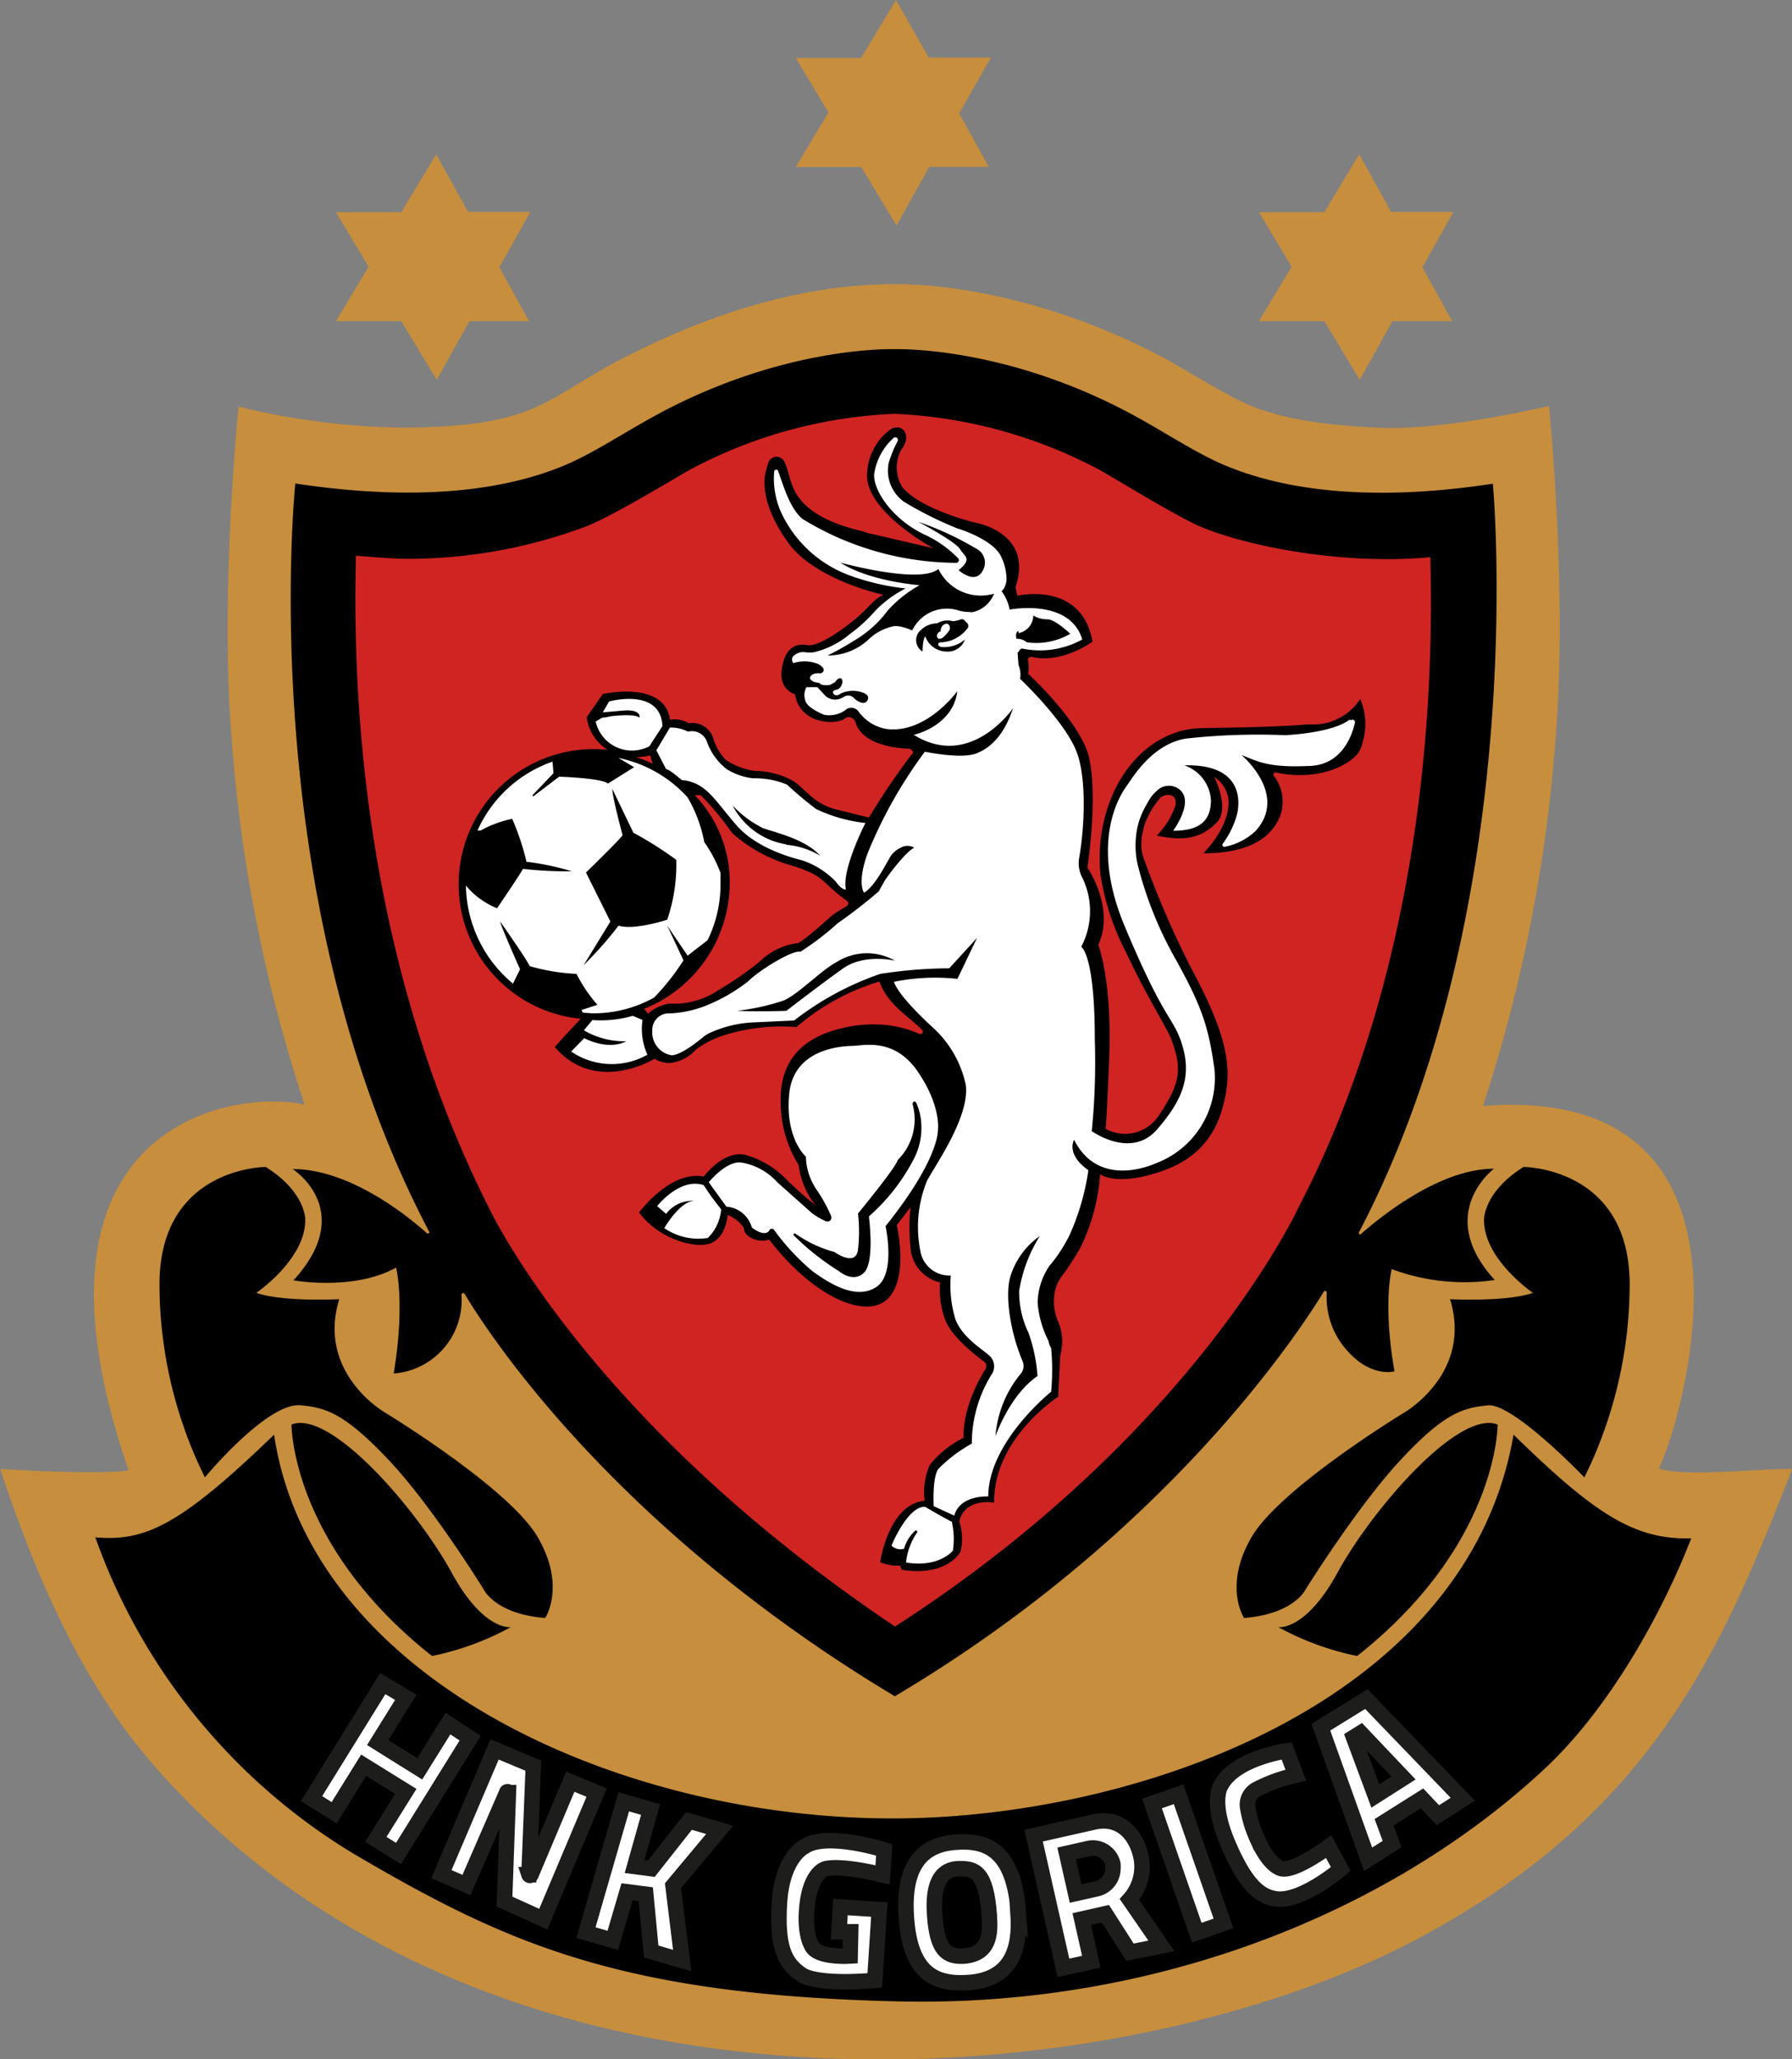 <svg id="Layer_1" data-name="Layer 1" xmlns="http://www.w3.org/2000/svg" width="164.5" height="188.94" viewBox="0 0 164.5 188.94"><rect x="0" y="0" width="164.5" height="188.94" fill="#808080" stroke="none"/><defs><style>.cls-1{fill:#c78e3d;}.cls-2{fill:#d02422;}.cls-3{fill:#fff;}.cls-4{fill:none;stroke:#1d1d1b;stroke-miterlimit:10;stroke-width:1.42px;}</style></defs><title>hnk-gorica-logo-freelogovectors.net_</title><g id="g14"><g id="g20"><path id="path22" class="cls-1" d="M29.54,140.37c-11.08-32.07,10-34.92,16.17-33.49A139.47,139.47,0,0,1,39,73.12c-1.07-13.7.65-30.28.65-30.28a67.44,67.44,0,0,0,15.55,1.93c11.91-.18,12.44-2.56,19.45-6.22C83.38,34,91.87,31.6,99.89,31.6c6.65,0,15.92,2.09,24.65,6.74,1.26.67,6.14,3.68,8.07,4.44,3.27,1.29,7.28,1.82,12,2,5.93.24,15.33-2,15.33-2s1.73,16.87.6,30.62a141.51,141.51,0,0,1-6.66,33.6c27.68-2.13,18.15,29.36,16.14,33.25,2.17.84,9.33,0,12.25.06-6.32,16.1-12.5,31.37-34.19,43-27.31,14.64-85,19.85-116.19-15.79-6.22-7.11-10.53-16.37-14.12-27.21,10.42.6,11.81.12,11.79.07" transform="translate(-17.75 -5.53)"/></g><g id="g24"><path id="path26" d="M99.89,161.16c-25.95-15.54-37.5-33.58-39.49-36.92a.16.16,0,0,0-.29.09,6.75,6.75,0,0,1-6.22,7.22c1.07-6.46.22-9.72.22-9.72C50.23,124,44.69,123,44.69,123c5.88-6.44-.08-10.21-.08-10.21,5.29,0,10.64,4.37,12.33,5.89a.13.13,0,0,0,.2-.16C40.91,87.71,44.86,49.89,44.86,49.89c8.48,1.29,17.44,1.32,24.56-1.6,2.75-1.13,5.39-2.95,8.65-4.72,11.81-6.39,21.82-6,21.82-6s10-.37,21.81,6c3.26,1.77,5.91,3.59,8.65,4.72,7.13,2.92,16,2.91,24.44,1.62,0,0,3.57,38.43-12.3,68.7a.12.12,0,0,0,.18.15c1.68-1.48,7.17-6,12.22-6,0,0-5.49,4.11.07,10.21a19.12,19.12,0,0,1-9.45-1s-.85,3.12.25,9.38c0,0-2.51.73-4.93-2.64a7.3,7.3,0,0,1-1.29-4.57.15.15,0,0,0-.28-.09c-2.15,3.53-14.32,22.27-39.37,37.11" transform="translate(-17.75 -5.53)"/></g><g id="g28"><path id="path30" d="M173,146.67c-2.67,6.87-7.49,15.57-13.43,21.12-14.14,13.2-35.86,22-59.67,21.36-25.27-.62-35.72-5.34-49.57-13.47a55.7,55.7,0,0,1-23.83-29.1c4.51.39,7.7-1,16.41-9.42,3.31,22.26,31.3,35.21,56.78,35.21,22.07,0,52.73-10.43,57-35.21,7.41,7.24,11.08,9.67,16.33,9.51" transform="translate(-17.75 -5.53)"/></g><g id="g32"><path id="path34" d="M157.61,112.6s9.74,0,9.74,10.79a40.16,40.16,0,0,1-4.16,17.69s-6.55-6.84-8.86-6.61-4,.71-8,5-8.75,11.92-8.75,11.92-1.06,2.23-5.63,2.59c0,0-1.94-2.94.71-7.45s14-11.4,14-11.4,6.29-3.6,4.2-10.4c0,0,5.15.27,7.61-.58,0,0-4.57-3.11-4.49-6.77,0,0,0-2.51,3.61-4.77" transform="translate(-17.75 -5.53)"/></g><g id="g36"><path id="path38" d="M142.34,157.47a25.85,25.85,0,0,1-7.24-2.65s2.49.38,5.43-5c3.08-5.66,11.07-15,14.7-13.59,0,0,.07,11-12.89,21.23" transform="translate(-17.75 -5.53)"/></g><g id="g40"><path id="path42" d="M42.13,112.6s-9.74,0-9.74,10.79a40.08,40.08,0,0,0,4.17,17.69s5.78-7,8.86-6.61c2.22.22,3.95.71,8,5s8.75,11.92,8.75,11.92,1.06,2.23,5.63,2.59c0,0,1.94-2.94-.71-7.45s-14-11.4-14-11.4-6.29-3.6-4.2-10.4c0,0-5.15.27-7.61-.58,0,0,4.57-3.11,4.49-6.77,0,0,0-2.51-3.61-4.77" transform="translate(-17.75 -5.53)"/></g><g id="g44"><path id="path46" d="M57.4,157.47a25.85,25.85,0,0,0,7.24-2.65s-2.49.38-5.43-5c-3.08-5.66-11.07-15-14.7-13.59,0,0-.07,11,12.89,21.23" transform="translate(-17.75 -5.53)"/></g><g id="g48"><path id="path50" class="cls-2" d="M99.89,154.75c-28.49-19.11-37.37-38.63-37.37-38.63-7.77-15.47-12.7-35.81-12.1-59.6,1.56.11,3.29.28,4.77.28a46.45,46.45,0,0,0,16.25-2.93c2.35-.85,8.57-4.66,9.64-5.24A43.53,43.53,0,0,1,99.89,43.5a44,44,0,0,1,18.83,5.16c1.07.58,7.17,4.35,9.33,5.23,4.7,1.93,13.45,3.48,21,2.76.63,24.18-4.33,44.72-12,59.46,0,0-9.44,20.82-37.12,38.64" transform="translate(-17.75 -5.53)"/></g><g id="g52"><path id="path54" class="cls-1" d="M63.59,30.05,66.32,35H60.84l-3,5.38L54.59,35h-6l3-5-3-5,6,0,3.2-5.31,2.93,5.28,5.72,0Z" transform="translate(-17.75 -5.53)"/></g><g id="g56"><path id="path58" class="cls-1" d="M148.32,30.05,151.05,35h-5.48l-3,5.38L139.32,35h-6l3-5-3-5,6,0,3.2-5.31,2.93,5.28,5.72,0Z" transform="translate(-17.75 -5.53)"/></g><g id="g60"><path id="path62" class="cls-1" d="M105.8,15.93l2.72,4.91h-5.47l-3,5.38L96.8,20.85h-6l3-5-3-5,6,0L100,5.53,103,10.81l5.71,0Z" transform="translate(-17.75 -5.53)"/></g><g id="g64"><path id="path66" class="cls-3" d="M60.91,165l-6.58,10.59-2.08-1.3L55,169.89l-3.87-2.4-2.71,4.36-2.07-1.3L52.89,160,55,161.26l-2.58,4.15,3.86,2.41,2.59-4.15Z" transform="translate(-17.75 -5.53)"/></g><g id="g68"><path id="path70" class="cls-4" d="M60.91,165l-6.58,10.59-2.08-1.3L55,169.89l-3.87-2.4-2.71,4.36-2.07-1.3L52.89,160,55,161.26l-2.58,4.15,3.86,2.41,2.59-4.15Z" transform="translate(-17.75 -5.53)"/></g><g id="g72"><path id="path74" class="cls-3" d="M72.52,170l-4.9,11.61L64.06,180l.36-10a.08.08,0,0,0-.16,0l-3.69,8.48-2.3-1,4.88-11.44,3.56,1.49-.4,10a.1.1,0,0,0,.19,0L70.1,169Z" transform="translate(-17.75 -5.53)"/></g><g id="g76"><path id="path78" class="cls-4" d="M72.52,170l-4.9,11.61L64.06,180l.36-10a.08.08,0,0,0-.16,0l-3.69,8.48-2.3-1,4.88-11.44,3.56,1.49-.4,10a.1.1,0,0,0,.19,0L70.1,169Z" transform="translate(-17.75 -5.53)"/></g><g id="g80"><path id="path82" class="cls-3" d="M79.53,178.54l.84,6.87-2.84-.83-.5-5.26-1.72-.22L74,183.56l-2.46-.72,3.47-12,2.46.72L76,176.78l1.54.2L81,172.6l2.81.82Z" transform="translate(-17.75 -5.53)"/></g><g id="g84"><path id="path86" class="cls-4" d="M79.53,178.54l.84,6.87-2.84-.83-.5-5.26-1.72-.22L74,183.56l-2.46-.72,3.47-12,2.46.72L76,176.78l1.54.2L81,172.6l2.81.82Z" transform="translate(-17.75 -5.53)"/></g><g id="g88"><path id="path90" class="cls-3" d="M98.92,175.26s-5.3-1.69-7.34-.3c0,0-2,.94-2.27,5.06s.45,5.62,2,6.67,6.74.54,6.74.54l.42-6.5-3.57-.23-.13,2.27,1.07,0L95.79,185s-2.66.17-3.4-.74c0,0-.88-1-.55-3.95S93.49,177,93.49,177s1.16-.45,5.28.55Z" transform="translate(-17.75 -5.53)"/></g><g id="g92"><path id="path94" class="cls-4" d="M98.92,175.26s-5.3-1.69-7.34-.3c0,0-2,.94-2.27,5.06s.45,5.62,2,6.67,6.74.54,6.74.54l.42-6.5-3.57-.23-.13,2.27,1.07,0L95.79,185s-2.66.17-3.4-.74c0,0-.88-1-.55-3.95S93.49,177,93.49,177s1.16-.45,5.28.55Z" transform="translate(-17.75 -5.53)"/></g><g id="g96"><path id="path98" class="cls-3" d="M106.25,185c-1.62.1-2.48-.56-2.7-3.77-.28-3.85,1.3-4.25,2.31-4.25,1.32,0,2.43.19,2.71,4.36.11,1.69,0,3.51-2.32,3.66m5-3.83c-.41-6.11-3.08-6.84-5.87-6.61-3.19.26-4.73,2.39-4.43,6.85.35,5.36,2.78,6.27,5.93,6,3.62-.31,4.6-2.81,4.37-6.24" transform="translate(-17.75 -5.53)"/></g><g id="g100"><path id="path102" class="cls-4" d="M106.25,185c-1.62.1-2.48-.56-2.7-3.77-.28-3.85,1.3-4.25,2.31-4.25,1.32,0,2.43.19,2.71,4.36C108.68,183,108.58,184.8,106.25,185Zm5-3.83c-.41-6.11-3.08-6.84-5.87-6.61-3.19.26-4.73,2.39-4.43,6.85.35,5.36,2.78,6.27,5.93,6C110.46,187.05,111.44,184.55,111.21,181.12Z" transform="translate(-17.75 -5.53)"/></g><g id="g104"><path id="path106" class="cls-3" d="M118.49,178.81l-2,.45-.83-3.68,2-.45a1.88,1.88,0,0,1,2.25,1.43,2,2,0,0,1,0,.41,1.89,1.89,0,0,1-1.47,1.84m2.94,1a4.5,4.5,0,0,0,1-4.17c-.55-2.08-2.06-3.44-4.26-2.94l-5.54,1.25,2.74,12.13,2.56-.57-.88-3.91,2.17-.49,2.26,3.53,2.88-.58Z" transform="translate(-17.75 -5.53)"/></g><g id="g108"><path id="path110" class="cls-4" d="M118.49,178.81l-2,.45-.83-3.68,2-.45a1.88,1.88,0,0,1,2.25,1.43,2,2,0,0,1,0,.41A1.89,1.89,0,0,1,118.49,178.81Zm2.94,1a4.5,4.5,0,0,0,1-4.17c-.55-2.08-2.06-3.44-4.26-2.94l-5.54,1.25,2.74,12.13,2.56-.57-.88-3.91,2.17-.49,2.26,3.53,2.88-.58Z" transform="translate(-17.75 -5.53)"/></g><g id="g112"><path id="path114" class="cls-3" d="M130.06,182l-2.45.85L123.5,171l2.44-.85Z" transform="translate(-17.75 -5.53)"/></g><g id="g116"><path id="path118" class="cls-4" d="M130.06,182l-2.45.85L123.5,171l2.44-.85Z" transform="translate(-17.75 -5.53)"/></g><g id="g120"><path id="path122" class="cls-3" d="M135.86,166.17s-4.65.65-6,3.11c0,0-1.1,1.42.65,5.49,1.65,3.84,3,4.86,4.55,5,2.36.15,5.77-2.76,5.77-2.76l-1.12-2.05s-3.19,2.38-4.38,2c0,0-1.13-.23-2.25-2.91a10.82,10.82,0,0,1-.81-2.76,1.59,1.59,0,0,1,.78-1.56,14.55,14.55,0,0,1,3.65-1.33Z" transform="translate(-17.75 -5.53)"/></g><g id="g124"><path id="path126" class="cls-4" d="M135.86,166.17s-4.65.65-6,3.11c0,0-1.1,1.42.65,5.49,1.65,3.84,3,4.86,4.55,5,2.36.15,5.77-2.76,5.77-2.76l-1.12-2.05s-3.19,2.38-4.38,2c0,0-1.13-.23-2.25-2.91a10.82,10.82,0,0,1-.81-2.76,1.59,1.59,0,0,1,.78-1.56,14.55,14.55,0,0,1,3.65-1.33Z" transform="translate(-17.75 -5.53)"/></g><g id="g128"><path id="path130" class="cls-3" d="M144,170.31l-2-5.38.66-.41,3.93,4.14Zm-.82-8.89L139,164l4.34,12.12,2.2-1.4-.74-2,3.48-2.19,1.46,1.54,2.29-1.46Z" transform="translate(-17.75 -5.53)"/></g><g id="g132"><path id="path134" class="cls-4" d="M144,170.31l-2-5.38.66-.41,3.93,4.14Zm-.82-8.89L139,164l4.34,12.12,2.2-1.4-.74-2,3.48-2.19,1.46,1.54,2.29-1.46Z" transform="translate(-17.75 -5.53)"/></g><g id="g136"><path id="path138" d="M94.14,89.51s-2.89,2.65-3.24,2.56a6.08,6.08,0,0,0-3.41,1.68,29.76,29.76,0,0,1-3.82,2.64,7.23,7.23,0,0,1-4.45,1.22,3.75,3.75,0,0,0-2,.94,2,2,0,0,0-.34-.46,12.51,12.51,0,0,0,7.86-11.43,11.54,11.54,0,0,0-3.21-8.17l.55,0a27.71,27.71,0,0,1,2.69,3.2A3.33,3.33,0,0,0,85,82a14,14,0,0,0,5.62,3,11.9,11.9,0,0,1,1.74.69,5.25,5.25,0,0,1,1.18.86,17.22,17.22,0,0,0,1.94,1.62.3.3,0,0,1,0,.5,11.58,11.58,0,0,0-1.3.82M77.45,74.8a4.43,4.43,0,0,0,.22.8A11.47,11.47,0,0,0,76.14,75a6.57,6.57,0,0,0,1.31-.16m65.15-5.16A5.14,5.14,0,0,1,138.18,72l-.4,0c-4.37.32-8.27.28-9.82.34a7.88,7.88,0,0,0-2.1.34c-4.88,1.56-7.63,7.27-7.1,13a22.77,22.77,0,0,0,2.34,7.19c1.74,3.77,3.78,7,4.17,8,1,2.72.89,4-1.18,7.06a3.69,3.69,0,0,1-4.84,1.17c0-.09.09-.91.32-6.39.29-7.19-1-10.49-1-10.49,1.56-3.37-1-7.1-1-7.1s1-6.39.14-10.14c-.78-3.24-5.59-7.64-5.59-7.64a2.85,2.85,0,0,0,0-1.19.29.29,0,0,1,.35-.35c2.78.66,5.57-1.4,5.57-1.4-1-5.61-6.9-4.21-6.9-4.21l-.17-.79c1.69-5-3.63-5.9-3.63-5.9s-5-1.17-6.76-3.27a3.44,3.44,0,0,1-.08-3.47,2.05,2.05,0,0,0,.44-1c0-.68-.33-.9-.65-1a1.13,1.13,0,0,0-.8.17,5.24,5.24,0,0,0-2.12,3.8c-.54,3.49,5.87,7,6.06,7.1l-5.76-1.34c-.21,0-.45-.14-.75-.22-1.06-.27-5.17-1.14-6.36-4-.45-1.11-.55-2-.87-2.48a.79.79,0,0,0-1.42.24A8.27,8.27,0,0,0,88,49C87.49,51.84,89.89,55,89.89,55c2.29,3.67,8.93,5.1,8.93,5.1-1,.55-1.15,1-2.29,2s-3.59,2.79-4.66,2.62-2,.18-2.33,2.08c-.39,2,1.18,2.43,1.18,2.43.48,2.78,3.72,2.8,4.5,2.28a.64.64,0,0,1,1.06.28c.71,2.46,5,2.43,5,2.43l.32.32a61.79,61.79,0,0,0-4.08,6l-3-.74c-2.17-.55-2.89-2-4.09-2.69a7.38,7.38,0,0,0-3.09-.84,2.84,2.84,0,0,1-.66-.07,6.46,6.46,0,0,1-2.29-.94,4.87,4.87,0,0,1-1.13-1.88A2,2,0,0,0,81,71.89a2.66,2.66,0,0,0-1.74-.33c-.54-3.66-6.18-2.35-6.18-2.35l-1.47,2.12a4.17,4.17,0,0,0,1.92,3A12.83,12.83,0,0,0,72,74.26,12.4,12.4,0,0,0,71.06,99c-.93,1-1.88,2-2.38,2.6,3.79,4.39,9.16,1.07,9.16,1.07a2.43,2.43,0,0,0,1.4.39,3.72,3.72,0,0,0,2.38-1.22,8.71,8.71,0,0,1,2.73-1.37,17.83,17.83,0,0,1,6.51-.71,20.94,20.94,0,0,1,7.62-4.18c.75,2.13,2.7,3.22,3.86,4.39l.08.09a.22.22,0,0,1-.27.33,10.18,10.18,0,0,0-3.65-.86,11.68,11.68,0,0,0-2.77.19c-5.45,1-6.47,4.28-6.31,7.32a11,11,0,0,0,1.64,5.38,7.51,7.51,0,0,0,1.52,3.66,31.52,31.52,0,0,1-2.69-2.39,8.45,8.45,0,0,0-3.75-2.21c-2-.42-3.79,2-3.79,2-3.07-.6-5.93,3.29-5.93,3.29,1.75,2.43,5.21,3.4,6.61,2.81S84.55,117,84.55,117a3.29,3.29,0,0,1,1.5,1.21s-.11.5.7.92a2.23,2.23,0,0,0,1.62.14c3.95,5.18,8.84,7.38,10.85,5.44s.85-6.77.85-6.77l1.26-1.65a17.69,17.69,0,0,0,0,3.66,3.51,3.51,0,0,0,2.71,3.24,8.07,8.07,0,0,0,.48,3.44c.53,1.45,2.63,3.15,3.55,3.82a.52.52,0,0,1,.14.7c-2.27,3.67-2,6.29-2,6.29a9.32,9.32,0,0,0-3.11,2.5,6.24,6.24,0,0,0-.47,3.28c-3.35.34-4.08,5.64-4.08,5.64a4,4,0,0,0,1.82.31l.17.39c4.21.65,5.39-1.67,5.39-1.67a5.07,5.07,0,0,0-.12-2.77c.5-2.2,3.2-1.73,3.2-1.73-.07-5.89,5.88-9.71,5.88-9.71l.18-3.74a6,6,0,0,0,.18-1.19,4.65,4.65,0,0,0-.38-2,4.58,4.58,0,0,1-.34-2.37,3.6,3.6,0,0,1,.74-1.82,26.63,26.63,0,0,0,1.63-2.5,18.06,18.06,0,0,0,1.84-6.8s1.44,1.17,5.61-.26c4-1.36,5.5-4.14,6-7.61s-1.16-7.1-3.36-11.24a87.41,87.41,0,0,1-4.27-9.92,3.78,3.78,0,0,1-.19-1.53c0-.49.21-1.1.24-1.38a8,8,0,0,1,1.49-2.59c.37-.38,1.59-.52,1.4.68a7.31,7.31,0,0,1-1.72,2.78c2.8.62,4.22.08,5.49-1.18s-.21-4.19-.21-4.19a2.91,2.91,0,0,1,1.29,2c.23,2.58-2.31,5-2.31,5,5,0,6.48-2,7.08-3.46a3.87,3.87,0,0,0-.6-3.65.19.19,0,0,1,.2-.3c3.9.81,6.53-.66,7.37-1.58a2.46,2.46,0,0,0,.59-1.21,5.89,5.89,0,0,0-.24-4" transform="translate(-17.75 -5.53)"/></g><g id="g140"><path id="path142" class="cls-3" d="M111.31,123.78a8.58,8.58,0,0,0,.84,4,14.76,14.76,0,0,1,.84,4c-2.59,1.78-3.86,5.53-3.86,5.53a10.19,10.19,0,0,1,2.28-5.69,1.13,1.13,0,0,0,.21-1.2c-1-2.34-1.6-5.54-1.2-7.48a7,7,0,0,1,2.78-4,13.39,13.39,0,0,0-1.89,5m-.07-60.32A1.66,1.66,0,0,0,112.6,62a2.38,2.38,0,0,0,1.3.35c.71,0,2.1,1.33,2.1,1.33a6.24,6.24,0,0,1-4,.78,1.32,1.32,0,0,0-.94-.32s-.17-.59.19-.72m-16.16,31c-2,1.42-5.15,3.85-5.15,3.85s-2.56.1-4.51,0a21,21,0,0,0,4.25-.94c1.36-.58,3.5-2.82,4.82-3.5a5.2,5.2,0,0,1,5.4-.16s-2.87-.68-4.81.75M106.9,61.68a3.82,3.82,0,0,1-1.13-.13,3.52,3.52,0,0,0-4.28,1.82s-1.26-.55-1.8-.36a4.61,4.61,0,0,0-2.22,1.2,5.46,5.46,0,0,1-3.75,1.46,25.53,25.53,0,0,0,2.43-1.36,10.27,10.27,0,0,0,3.11-2.79,11.34,11.34,0,0,1,2.91-2.3s-4.53-.32-7.28-2.07c.19.05,7.34,2,9,.58A4.32,4.32,0,0,0,109,60a2.74,2.74,0,0,1-2.11,1.72M104,64.47s-.36.23.13.42a3,3,0,0,0,2.2-.68,1.68,1.68,0,0,1-1.74,1.1,2.1,2.1,0,0,1-1.9-1.39s-.24.18-.25,1.39a1.22,1.22,0,0,1-.13-2,2.17,2.17,0,0,1,1.46-.59,1.85,1.85,0,0,1,1.46-.19,3.17,3.17,0,0,0,.72-.17.3.3,0,0,1,.31.06l.27.28a.37.37,0,0,1,0,.52A3.23,3.23,0,0,1,104,64.47m-2-11.08a28,28,0,0,1,5.33,2.46,1.43,1.43,0,0,1,.65,2c-.68,1.39-2.23,0-2.23,0,1.29-1.1.55-1.23.13-1.93s-3.68-2.43-3.88-2.54m39.64,18.17c-1.49,1.17-5.29,1.4-5.86,1.43h-.14a60.25,60.25,0,0,0-9.07.32c-3.09.54-4.86,3.6-5.37,4.3s-3.52,5-.22,12.88c3.51,8.4,4.36,8.33,5.13,10.44,1.16,3.21.26,5.46-2.14,8.23s-6,.16-6,.16a64,64,0,0,0,.28-8.41c0-7.86-1.25-8.5-1.25-8.5a7,7,0,0,0,.1-6.35,2.8,2.8,0,0,1-.29-1.79c.48-2.7.72-7.23-.22-9.72-1.07-2.84-5.2-6.73-5.2-6.73a2.23,2.23,0,0,0-.14-1.25l-.09-1.11.19-.28a.29.29,0,0,1,.32-.12,8,8,0,0,0,5.43-.85c-1.16-3.82-6.67-2.74-6.67-2.74a4,4,0,0,0-.74-1.69,1.05,1.05,0,0,0,.29-.39,1.81,1.81,0,0,0,.16-.89,4.87,4.87,0,0,0-.45-1.8C109,55,105.6,54,105.6,54a33.32,33.32,0,0,1-4.86-2.43A3.51,3.51,0,0,1,99.33,48a11.45,11.45,0,0,1,.82-2,.24.24,0,0,0-.37-.29A5.53,5.53,0,0,0,98,49c-.14,1.32,1.43,4,4.51,5.53a10.24,10.24,0,0,1,3.21,2.24.25.25,0,0,1-.17.4,27.24,27.24,0,0,1-14.09-4c-1.21-.94-1.82-3.17-2.27-4.4a.19.19,0,0,0-.37,0,7.58,7.58,0,0,0,.67,3.85,11.18,11.18,0,0,0,6.27,5.71,21.71,21.71,0,0,0,5.12,1.19,10.74,10.74,0,0,0-2.74,2,14.07,14.07,0,0,1-2.41,2.21,7.91,7.91,0,0,1-3.3,1.65,3.85,3.85,0,0,1-.73,0,1.22,1.22,0,0,0-1,.25.48.48,0,0,0-.12.74,3.31,3.31,0,0,1,2.33.11c.9.56.19.83.19.83-1-.09-1,.44-1,.44.15.43.84.42.84.42.2.34,1,.2,1,.2l.46-.25s.36-.55.61-.3a.52.52,0,0,1,0,.53.64.64,0,0,1-.47.46c-.17,0-.39.16-.32.29.19.4.59.14.59.14a1.9,1.9,0,0,1,.59-.25,2.68,2.68,0,0,1,1.51.07c.38.14.7.37.44.77s-.87.1-1.24-.28a.69.69,0,0,0-.88-.09h0a1.66,1.66,0,0,1-.3.15,1.32,1.32,0,0,1-1.52-.35c-.33-.37-.63-.68-.63-.68h-1a1.47,1.47,0,0,0-.12,1.17c.1.48.71.92,1.73,1.36a2.54,2.54,0,0,0,2.08-.52.82.82,0,0,1,1.06.18,4,4,0,0,0,2.64,1.65c3.64.43,6.46-3.47,6.46-3.47-.41,3.23-4,4-4,4,5.18,3.21,9-2.3,9.11-2.43-.9,2.72-2.28,3.71-3.35,4.13-1.41.55-4.74-.15-4.74-.15a42.06,42.06,0,0,0-5.25,9.31c-1,2.72-.34,3.62-.34,3.62.92-.49,1.92-2.43,2.37-3.22a2.23,2.23,0,0,1,1-.9,1.22,1.22,0,0,1,1.25,0c-.8.34-2.55,2.74-2.7,3s-.56,1-.56,1a46.51,46.51,0,0,1-3.79,2.94,25.23,25.23,0,0,1-3.4,2.6c-.7-.19-3.77,1.68-4.81,2.72a15.73,15.73,0,0,1-4,2.28,10.19,10.19,0,0,1-3.19.66,1.51,1.51,0,0,0-1.6,1.58,2.12,2.12,0,0,0,1.77,2.26c.8,0,2.32-1.18,2.9-1.67a3.11,3.11,0,0,1,.54-.35,10.82,10.82,0,0,1,4.17-1l3.64-.17a27.35,27.35,0,0,1,7.92-4.28,43.12,43.12,0,0,1,6.32-.51l2.55-2.79-1.8,3.76a19.12,19.12,0,0,0-5.83.27c.46,1.39,3.48,4.11,3.48,4.11a9.92,9.92,0,0,1,3.11,5.32c.43,3-3.06,7.77-3.57,8.87a11.19,11.19,0,0,0-.61,6.31,2.71,2.71,0,0,0,2.81,2.34,10.79,10.79,0,0,0,.42,4c.63,1.68,2.43,2.72,3.16,3.38a1.34,1.34,0,0,1,.24,1.58,12,12,0,0,0-1.89,6.46,13.36,13.36,0,0,0-3.09,2.34c-.56.87-.41,3.4-.41,3.4l1.89.87c.51-1.92,3.12-1.76,3.12-1.76,0-5,5.77-9.61,5.77-9.61a21.21,21.21,0,0,0,0-4,1.82,1.82,0,0,1-.24-.66,9.23,9.23,0,0,1-1-3.54,6.26,6.26,0,0,1,1.07-3.33,13.56,13.56,0,0,0,1.88-2.88,22.15,22.15,0,0,0,1.71-5.91c-2.11-1.49-1.31-2.8-1.31-2.8,1.75,3.52,5.27,3.13,7.56,2.14a8.36,8.36,0,0,0,5.32-8.63c-.54-3.93-1.2-5.8-3.52-10a34.59,34.59,0,0,1-3.53-8.77,7.89,7.89,0,0,1-.15-2.53,6.9,6.9,0,0,1,.86-2.77l.28-.5a3.45,3.45,0,0,1,.74-.92,1.56,1.56,0,0,1,2.11-.16c1.41,1.12-.58,3.79-.58,3.79,2,0,3.47-.58,3.47-2.8a3.59,3.59,0,0,0-2.45-3.2c4.77-.13,5.27,2.59,4.85,4.48a8.23,8.23,0,0,1-1.31,2.71.18.18,0,0,0,.19.28,5.73,5.73,0,0,0,2.79-1.42c3.09-3.36-1.27-7-1.27-7,1.6.63,2.5,1.19,6.36,1,2.76-.15,3.73-2.56,4.05-3.93a.23.23,0,0,0-.37-.25" transform="translate(-17.75 -5.53)"/></g><g id="g144"><path id="path146" class="cls-3" d="M104.11,63.45s-.4.11-.34.48.49.13.49.13a3.05,3.05,0,0,0,.65-.72c.13-.3-.08-.69-.39-.56a.63.63,0,0,0-.41.67" transform="translate(-17.75 -5.53)"/></g><g id="g148"><path id="path150" class="cls-3" d="M77.36,74a3.42,3.42,0,0,1-4.93-2.27l.59-.35a4.57,4.57,0,0,0,.77-.13s2.24-.29,2.66.13c0,0,.26-.81-1.56-.65l-1.81.16.58-1s4.73-1.31,4.9,2.26Z" transform="translate(-17.75 -5.53)"/></g><g id="g152"><path id="path154" class="cls-3" d="M89.93,83A6.75,6.75,0,0,1,85,79.43a9.63,9.63,0,0,0,2.79,2.08c1.26.45,3.86,1,5.25,2.53a7.21,7.21,0,0,0-3.11-1m7.28-2a14,14,0,0,1-4.56-1.29A34.32,34.32,0,0,1,90,77.52a7.64,7.64,0,0,0-3.11-.58,5.82,5.82,0,0,1-2.43-.84,5.53,5.53,0,0,1-1.84-2.59,1.47,1.47,0,0,0-1.72-.85,3.41,3.41,0,0,0-1.65-.38L78,74.37l.9,1.73c.29,0,1.43,1,1.43,1,2.23.2,3,1.81,5,4.12s5.58,3.11,6.13,3.27a7.73,7.73,0,0,1,3,1.91c.59.84.94.74.94.74C95,85.3,97.21,81,97.21,81" transform="translate(-17.75 -5.53)"/></g><g id="g156"><path id="path158" class="cls-3" d="M76.73,99.11a5.76,5.76,0,0,0,.45,3.19,6.64,6.64,0,0,1-7-.29l1.2-1.23s2.14,1.18,3.87.28a7.22,7.22,0,0,1-3.9-1l.78-.94a10.63,10.63,0,0,0,3.71-.39Z" transform="translate(-17.75 -5.53)"/></g><g id="g160"><path id="path162" class="cls-3" d="M78.07,116.19s2.11-2.67,4.28-1.92a24,24,0,0,0,1.6,2.21,4.16,4.16,0,0,1-1.22,2.63,5.52,5.52,0,0,1-4-.9s1.43-2.5,2.77-2.5a3,3,0,0,0-2.6,1.19Z" transform="translate(-17.75 -5.53)"/></g><g id="g164"><path id="path166" class="cls-3" d="M101.68,111.78a18.18,18.18,0,0,1-4.17,5.36s.56,4.16-.44,5.15-2.29-.12-2.29-.12a23.79,23.79,0,0,1-4.15-3.28.11.11,0,0,1,.14-.17,11.29,11.29,0,0,0,3.58,1.68s1.94,1.41,2.16-.2a14.67,14.67,0,0,0,0-3.33s3.52-4.27,3.64-4.9a5.26,5.26,0,0,0,1.39-5.07c-.06-.31.21-.44.34-.14a5.38,5.38,0,0,1,.43,1.72,6.19,6.19,0,0,1-.63,3.3m2.17-2.61s.31-2.16-1.85-5.32-5-2.38-6-2.36-5.39.25-5.8,4.38,1.53,5.78,1.53,5.78a5.57,5.57,0,0,0,1,3.06A14.07,14.07,0,0,1,94,117c.2.38-.09.73-.48.56a6.7,6.7,0,0,1-1.23-.72L89.1,114a5.62,5.62,0,0,0-3.4-1.82c-1.36-.07-2.89,1.82-2.89,1.82l1.62,2.24a2.62,2.62,0,0,1,2.34,1.92l.31.21c1.17.71,1.36-.09,1.36-.09l.3,0a21.08,21.08,0,0,0,3.59,3.88c1.7,1.24,4.08,2.65,5.88,1.44s.83-5.57.83-5.57c5.1-6.36,4.81-8.94,4.81-8.94" transform="translate(-17.75 -5.53)"/></g><g id="g168"><path id="path170" class="cls-3" d="M79,89.91s-3,1-4.47.55a34.24,34.24,0,0,1-3.2,3.62l2.45-4-2.24-4.5s2.94-2.84,3.36-3.42c0,0-1-3.74-.93-4.23l1.92,4a34.14,34.14,0,0,1,3.94,2.49A15.63,15.63,0,0,1,79,89.91m4.9-4.27a12.63,12.63,0,0,0-1.5-2.85,12.92,12.92,0,0,0-1.53-4.1,11.72,11.72,0,0,0-6.35-3.62l1.44.85-2.4,1.5c-.63-.51-4.48-.63-4.48-.63l-2.34,1.78a.07.07,0,0,1-.09-.1l1.91-2-.09-1.06a11.79,11.79,0,0,0-6.89,6.32l.29,0a10,10,0,0,1,2.9-1.07,23,23,0,0,1,1.31,3.94,23.65,23.65,0,0,1,4.15.87,36.37,36.37,0,0,1-4.47-.22c-.29.54-2.38,3.61-2.38,3.61a7.15,7.15,0,0,1-2.86-2.08,11.91,11.91,0,0,0,4.32,9l.65-1.32s-1.79-4-1.82-4.37c0,0,2.48,3.52,2.7,4.08a18.09,18.09,0,0,0,4.3.71,13.42,13.42,0,0,0,1.92,2.84l-1.46.48.13.25c.32,0,.64.05,1,.05a11.41,11.41,0,0,0,5.53-1.44,21,21,0,0,0,2.7-3.42L79,90.46l1.87,2.75,1.83-1.41a11.62,11.62,0,0,0,1.19-5.14c0-.34,0-.68,0-1" transform="translate(-17.75 -5.53)"/></g><g id="g172"><path id="path174" class="cls-3" d="M105.13,145.19a7.05,7.05,0,0,1,.09,2.61s-1.24,1.59-4.3,1.09a5.93,5.93,0,0,1,1-2.73.12.12,0,0,0-.18-.17,3.56,3.56,0,0,0-1,1.63,1.11,1.11,0,0,1-1.15-.29s1.48-3.63,3.08-3.55c0,0,2.17,1.27,2.54,1.41" transform="translate(-17.75 -5.53)"/></g></g></svg>